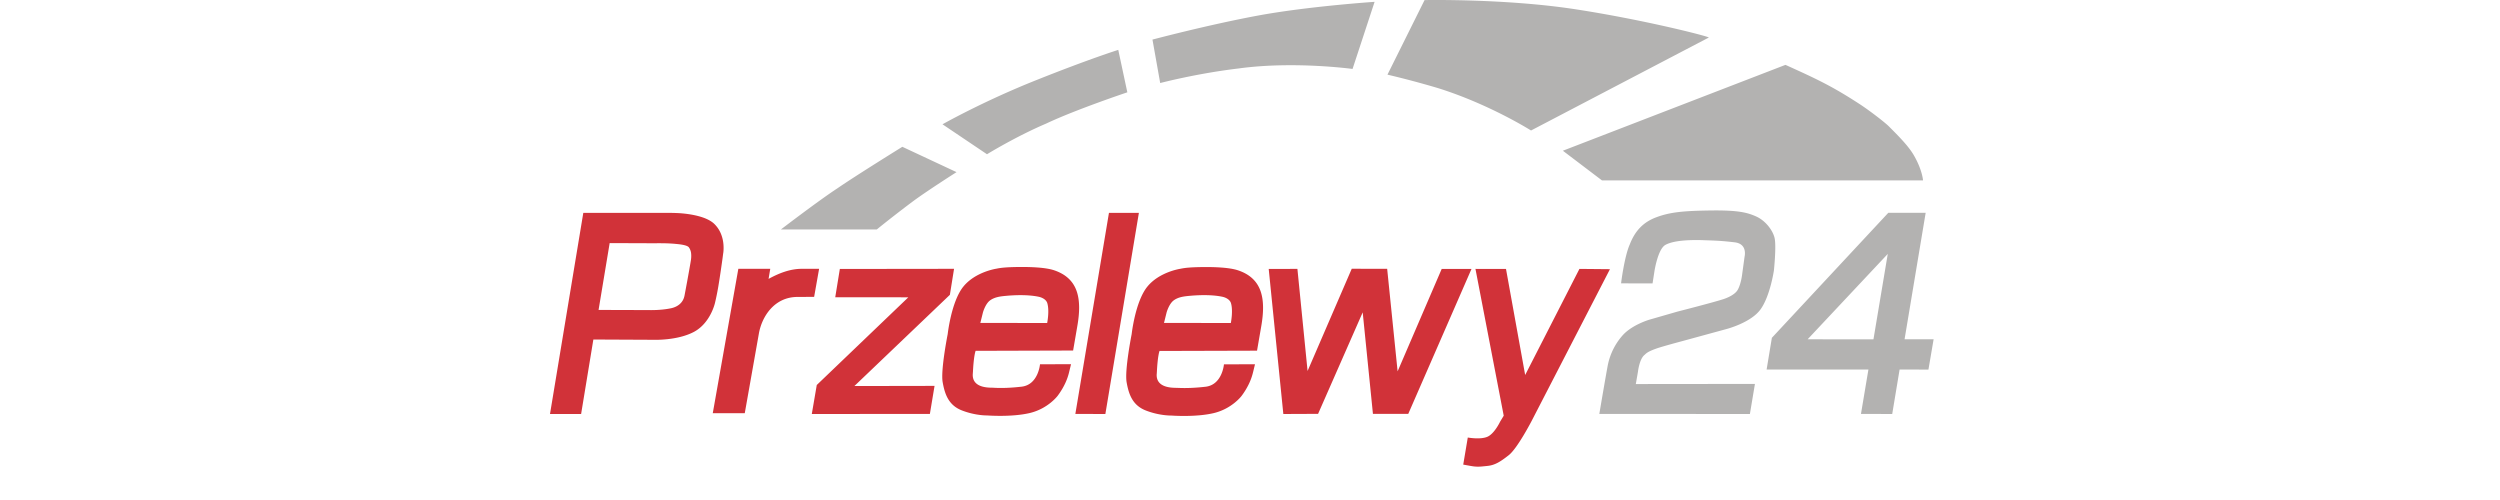<?xml version="1.0" encoding="UTF-8"?> <svg xmlns="http://www.w3.org/2000/svg" width="150" height="30" fill="none" viewBox="0 0 150 30" class="PaymentMethodLogo "><path fill="#D13239" fill-rule="evenodd" d="M42.293 13.093c.237.096.452.219.6.377.114.118.202.24.277.376.21.386.25.79.245 1.056 0 .193-.026.316-.026.316l-.035.271c-.053.382-.154 1.1-.255 1.7-.091.544-.201.99-.201.99s-.267 1.206-1.266 1.736c-1 .53-2.41.473-2.41.473l-3.62-.017-.735 4.469H33l1.998-12.067h5.227s.14 0 .36.009c.236.008.57.035.91.096.273.048.549.118.798.215zm-1.222 4.644c.219-1.148.385-2.116.385-2.138l.003-.019c.006-.05.025-.189.01-.349a.743.743 0 00-.14-.394c-.07-.088-.289-.145-.565-.18a8.931 8.931 0 00-1.003-.061c-.259-.005-.443 0-.443 0l-2.738-.01-.666 4.01 3.023.009s.688.026 1.328-.11c.385-.083.723-.32.806-.758zm16.172-1.608l-6.853.009-.276 1.7H54.5L49.006 23.1l-.298 1.74 7.085-.005.28-1.682-4.81.009 5.73-5.473.25-1.56zm9.294-3.356h1.796L66.322 24.84l-1.801-.005 2.016-12.062zm11.308 3.36l-1.722.005L77 24.84l2.085-.009 2.677-6.09.614 6.09h2.12l3.795-8.697h-1.788l-2.646 6.147-.627-6.152-2.125-.004-2.65 6.134-.61-6.125zm-14.625.075c-.504-.162-1.376-.197-2.117-.188-.714.009-1.043.044-1.31.1 0 0-1.27.185-1.993 1.078-.723.894-.938 2.848-.938 2.848s-.43 2.16-.302 2.884c.127.718.35 1.389 1.165 1.7.815.315 1.507.297 1.507.297s1.455.114 2.55-.144c1.096-.259 1.674-1.03 1.674-1.03s.259-.333.443-.727a3.51 3.51 0 00.247-.694l.002-.012.114-.468-1.862.004s-.1 1.231-1.108 1.345c-.917.104-1.446.077-1.68.064l-.06-.003H59.5c-.285-.006-1.211-.024-1.13-.863 0-.013 0-.03.005-.057.048-1.025.162-1.292.162-1.292l5.85-.018.249-1.446c.289-1.638.083-2.887-1.415-3.378zm-.39 3.172l-4.01-.004.158-.635s.14-.5.416-.71c.28-.21.636-.25.969-.28.333-.031 1.222-.097 1.945.052.241.048.47.184.53.386.14.473-.008 1.191-.008 1.191zm-4.448 2.98l-.001.014v-.009l.001-.005zm-.001.014v.005a.122.122 0 00-.003.02c-.003.047 0 .012.002-.015l.001-.01zm11.034-.01zm0 .007v.002c-.002.026-.004.087-.004.03 0-.006 0-.012.002-.019l.002-.013zm2.725-6.347c.74-.009 1.613.026 2.117.188 1.498.487 1.704 1.74 1.415 3.383l-.25 1.446-5.85.017s-.113.268-.161 1.293c-.005.026-.005.044-.005.057-.081.837.849.856 1.132.862l.051.001.094.003c.25.01.772.03 1.646-.069 1.008-.114 1.108-1.345 1.108-1.345l1.862-.004-.113.469-.003.011a3.514 3.514 0 01-.247.694 4.34 4.34 0 01-.443.727s-.578.771-1.673 1.03c-1.096.259-2.55.145-2.55.145s-.693.017-1.508-.298c-.815-.311-1.038-.982-1.165-1.7-.127-.723.302-2.883.302-2.883s.215-1.955.938-2.848c.723-.894 1.993-1.078 1.993-1.078.268-.057.596-.092 1.31-.101zm-2.3 3.352l4.01.004s.148-.723.008-1.192c-.061-.201-.29-.337-.53-.385-.723-.15-1.613-.083-1.946-.053-.333.031-.692.07-.968.28-.276.211-.416.71-.416.71l-.158.636zm20.52-3.238L91.51 22.5l3.256-6.366 1.831.017-4.692 9.092s-.85 1.647-1.376 2.064c-.526.416-.85.604-1.28.648l-.115.012c-.349.037-.528.055-.9-.012l-.44-.079.273-1.625s.727.135 1.156-.036c.434-.17.78-.907.78-.907l.22-.367-1.696-8.807 1.831.004zm-44.246.596c.583-.32 1.266-.605 1.99-.605h1.042l-.298 1.683-.99.004c-1.42 0-2.147 1.205-2.322 2.178l-.85 4.797h-1.92L44.3 16.13h1.915l-.101.605z" clip-rule="evenodd"></path><path fill="#B3B2B1" fill-rule="evenodd" d="M83.248 4.479L85.474.005s4.876-.096 9.083.556c4.206.649 8.053 1.648 7.97 1.692L91.862 7.83s-2.493-1.577-5.587-2.545a54.442 54.442 0 00-3.027-.806zm-14.1-2.103l.464 2.607s2.147-.57 4.72-.877c3.303-.451 6.821.031 6.821.031L82.476.11s-4 .268-7.019.828c-3.014.561-6.31 1.438-6.31 1.438zM59.22 9.255L56.55 7.458s2.414-1.371 5.626-2.65c3.208-1.28 4.92-1.815 4.92-1.815l.544 2.546s-3.089 1.034-4.86 1.871c-1.83.78-3.561 1.845-3.561 1.845zm-6.612 4.512h-5.753s2.243-1.717 3.373-2.457c1.166-.802 3.913-2.502 3.913-2.502l3.251 1.52s-1.665 1.056-2.58 1.726a72.058 72.058 0 00-2.204 1.713zm44.656 3.234l1.889.005.114-.732s.201-1.323.653-1.577c.144-.084.376-.158.644-.206.495-.088 1.121-.097 1.634-.08l.043.002c.752.025 1.054.035 1.837.126.797.092.596.863.596.863l-.158 1.152s-.07.517-.254.837c-.162.285-.609.478-.868.561-.622.202-2.751.745-2.751.745l-1.674.482s-1.03.298-1.604.933a3.84 3.84 0 00-.885 1.74c-.079.377-.521 2.983-.521 2.983l9.035.005.302-1.805-7.147.008.128-.736s.083-.758.39-1.007a.9.9 0 00.043-.04c.08-.074.19-.176.67-.346.343-.123 1.508-.434 1.508-.434l2.695-.736s1.472-.377 2.05-1.183c.579-.802.802-2.34.802-2.34s.158-1.494.035-1.963c-.118-.468-.561-1.03-1.1-1.27-.539-.241-1.099-.381-2.725-.36-1.626.022-2.432.097-3.255.404-.824.302-1.302.854-1.604 1.634-.329.74-.522 2.335-.522 2.335zm17.01 3.356l1.266-7.588h-2.243l-6.985 7.5-.315 1.902h6.108l-.447 2.664 1.875.005.443-2.669 1.73.005.311-1.819h-1.743zm-1.867.005l-3.948-.005 4.807-5.122-.859 5.127zm-16.29-9.539l-2.345-1.779 13.355-5.152.103.046c1.701.772 2.647 1.202 4.314 2.285.666.433 1.551 1.126 1.774 1.345.609.609 1.192 1.196 1.512 1.748.513.885.552 1.507.552 1.507H96.116z" clip-rule="evenodd"></path><title>Przelewy24</title></svg> 